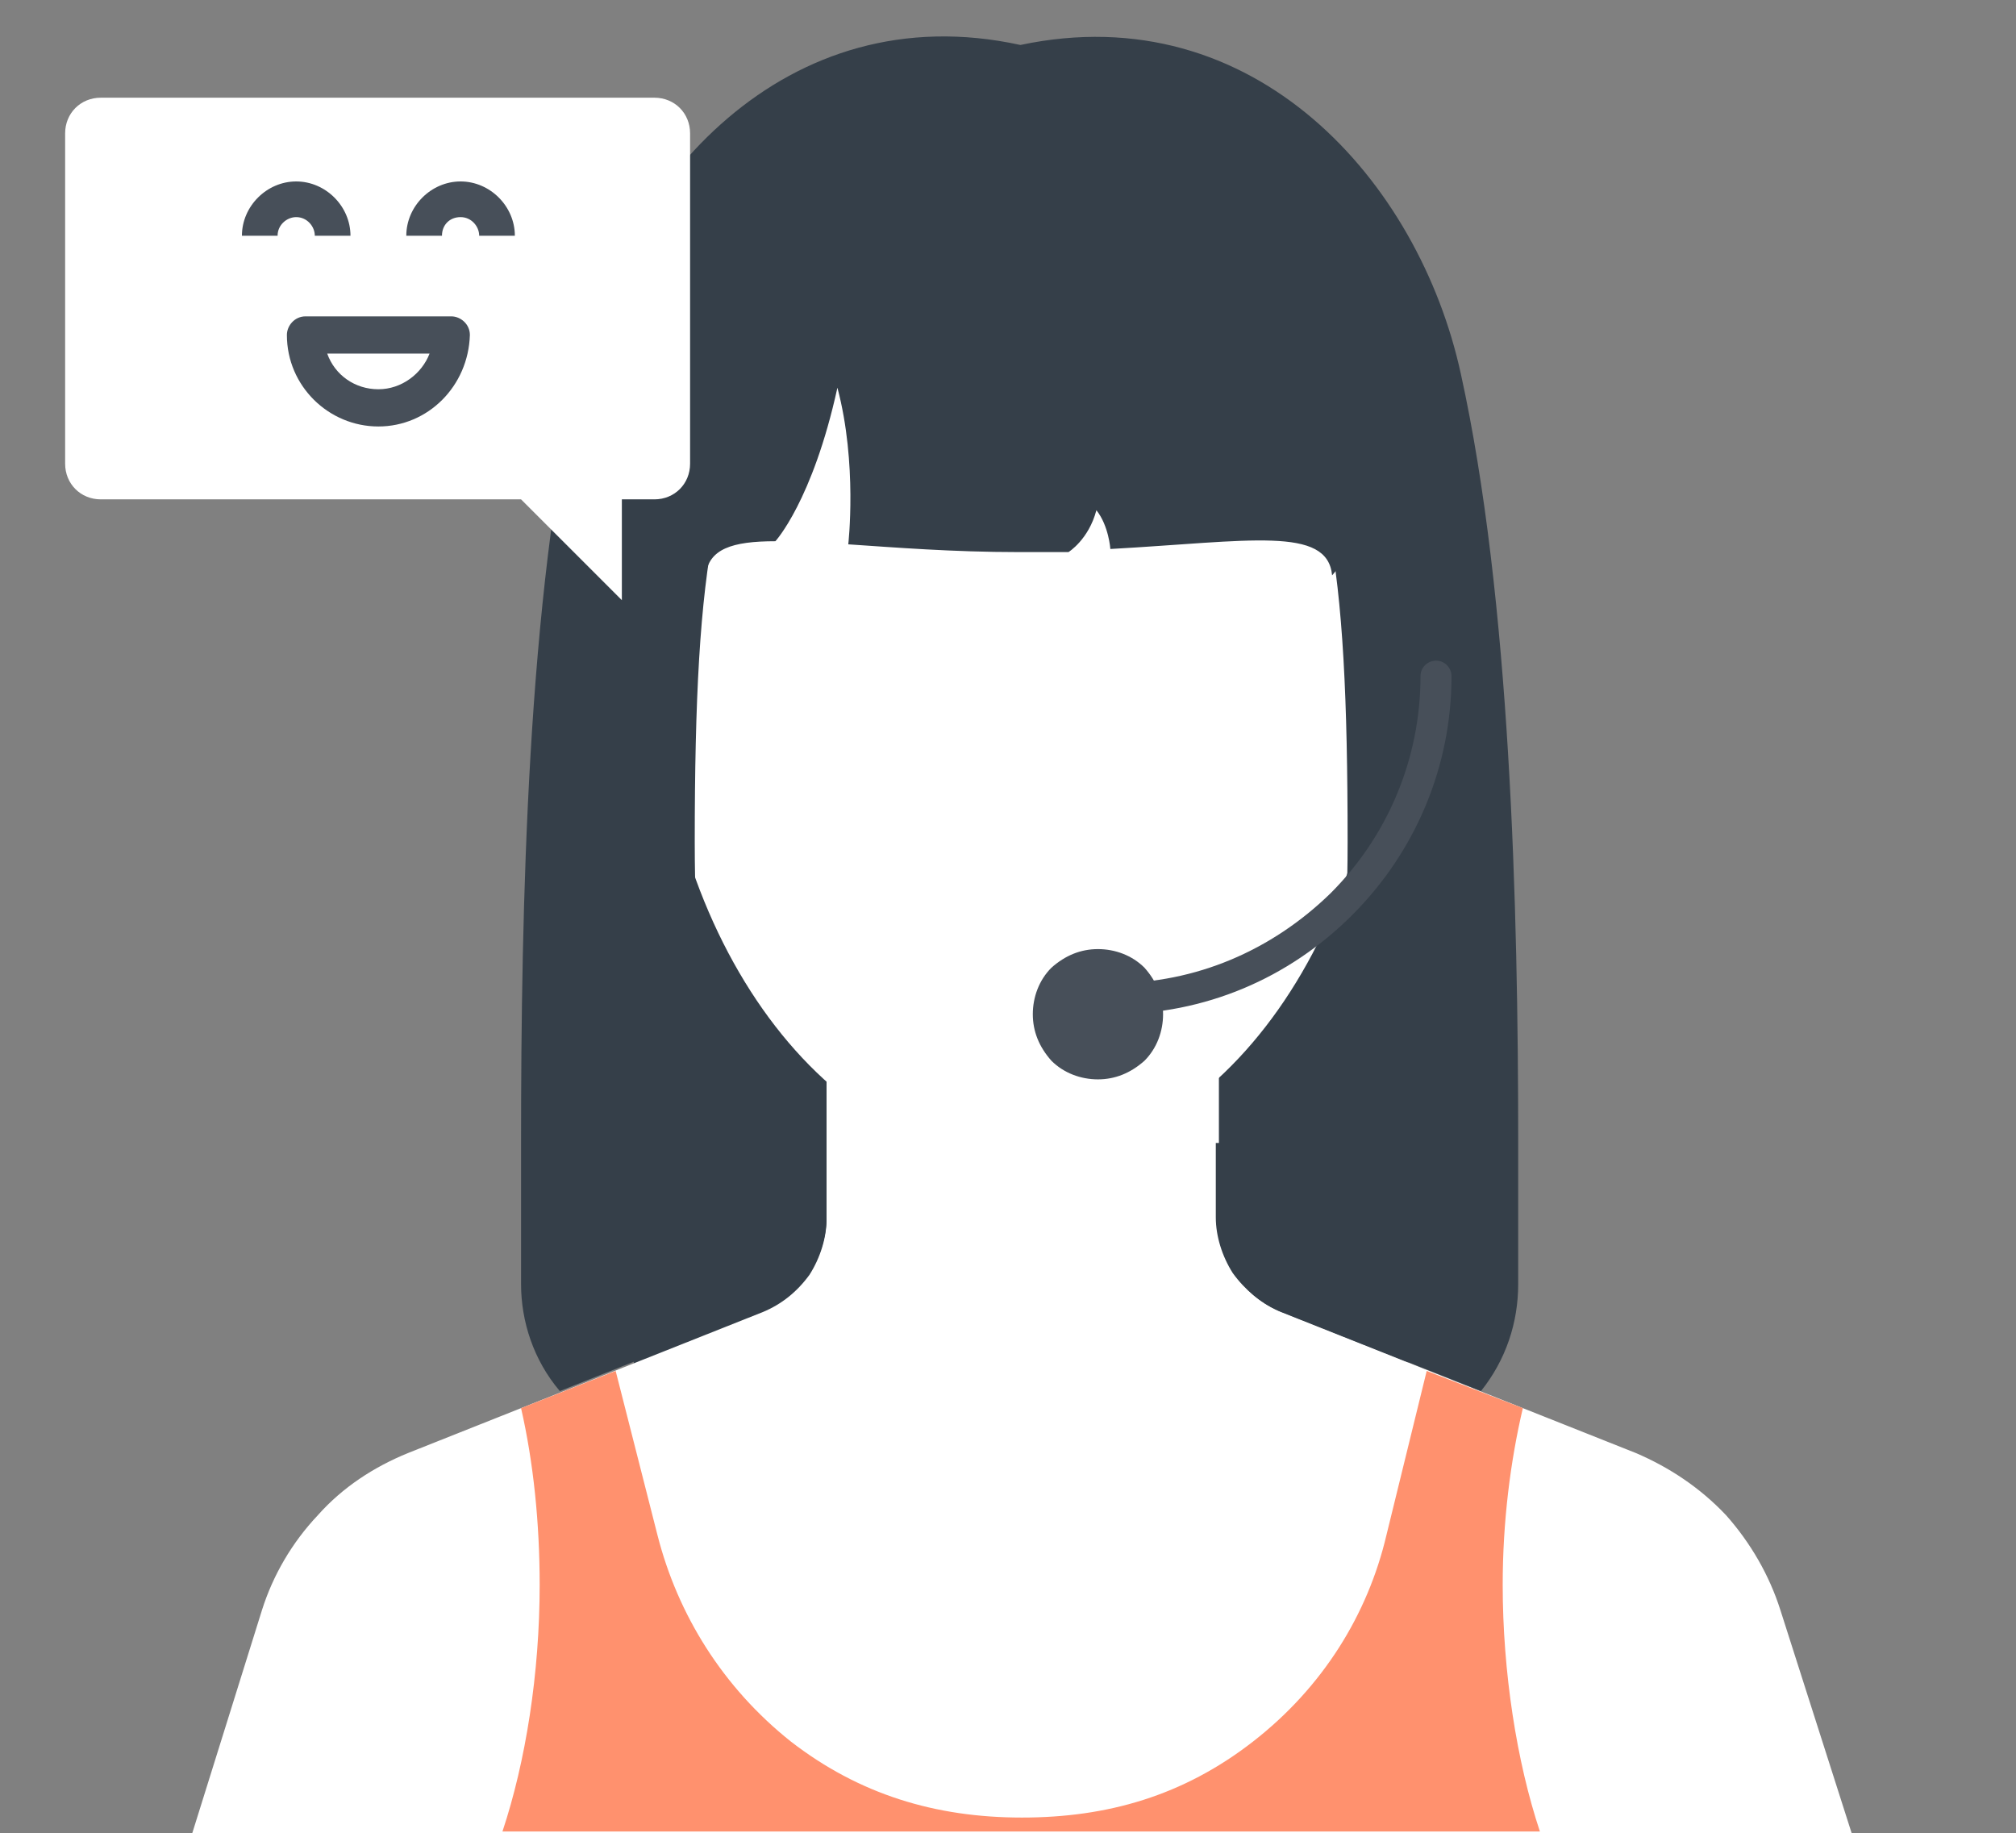 <?xml version="1.0" encoding="utf-8"?>
<!-- Generator: Adobe Illustrator 23.0.2, SVG Export Plug-In . SVG Version: 6.00 Build 0)  -->
<svg version="1.1" id="Ebene_1" xmlns="http://www.w3.org/2000/svg" xmlns:xlink="http://www.w3.org/1999/xlink" x="0px" y="0px"
	 viewBox="0 0 130 118.2" style="enable-background:new 0 0 130 118.2;" xml:space="preserve">
<rect x="0" y="0" width="130" height="118.2" fill="#808080" stroke="none"/>
<style type="text/css">
	.st0{fill:#353F49;}
	.st1{fill:#FFFFFF;}
	.st2{fill:#FF916E;}
	.st3{fill:#474F59;}
</style>
<g>
	<g>
		<g>
			<polygon class="st0" points="88,29.2 43.6,29.2 40.6,93.8 91.1,93.8 			"/>
			<path class="st1" d="M114.8,103.8c-0.7-2.2-1.9-4.3-3.5-6.1c-1.7-1.8-3.7-3.1-5.8-4l-22.9-9.1c-1.2-0.5-2.2-1.3-2.9-2.4
				c-0.8-1.1-1.1-2.4-1.1-3.6V67.4H53.3v11.2c0,1.2-0.4,2.5-1.1,3.6c-0.8,1.1-1.8,1.9-3,2.4l-22.9,9.1c-2.2,0.9-4.2,2.2-5.8,4
				c-1.7,1.8-2.9,3.9-3.6,6.1l-4.5,14.4h107L114.8,103.8z"/>
			<path class="st2" d="M34.8,102.2c0,5.7-0.9,11.4-2.4,15.9h66.9c-1.5-4.5-2.4-10.3-2.4-15.9c0-4.1,0.5-8,1.3-11.4L92,88.4L89.4,99
				c-1.2,5.1-4.1,9.8-8.6,13.3s-9.4,4.9-14.9,4.9c-5.6,0-10.5-1.5-14.9-4.9c-4.4-3.5-7.3-8.2-8.6-13.3l-2.7-10.6l-6.1,2.4
				C34.4,94.3,34.8,98.2,34.8,102.2z"/>
			<path class="st1" d="M65.8,10.6c-13.7,0-23.5,10-23.5,31.2c0,17.9,10.5,33.1,23.5,33.1s23.5-15.1,23.5-33.1
				C89.3,20.6,79.5,10.6,65.8,10.6z"/>
			<path class="st0" d="M86.9,11.7H65.8H44.7c0,0-3,21.1,0.8,25.4c0.2-1.7,1.7-2.2,4.5-2.2c0,0,2.4-2.6,4-9.9
				c1.3,4.9,0.7,10.1,0.7,10.1c3,0.2,6.7,0.5,11,0.5c1.1,0,2.2,0,3.2,0c0,0,1.3-0.8,1.8-2.7c0.8,1,0.9,2.5,0.9,2.5
				c9-0.5,14-1.5,14.3,1.7C89.9,32.8,86.9,11.7,86.9,11.7z"/>
			<path class="st0" d="M49.2,84.5c1.2-0.5,2.2-1.3,3-2.4c0.7-1.1,1.1-2.4,1.1-3.6v-4.8h-7.1c-0.9-6.7-1.4-13.2-1.4-19.4
				c0-18.4,1.3-25.3,6.4-31.5c6.6-8,14.7-9.7,14.7-9.7s8.1,1.7,14.7,9.7c5.1,6.2,6.3,13.1,6.3,31.5c0,6.2-0.5,12.8-1.4,19.4h-7.1
				v4.8c0,1.2,0.4,2.5,1.1,3.6c0.8,1.1,1.8,1.9,2.9,2.4l13.1,5.2c1.6-2,2.4-4.4,2.4-6.9v-9.1c0-15.2-0.5-35.1-3.7-49.6
				C91.5,11.7,80.9-0.3,65.8,2.9c-15.1-3.3-25.7,8.8-28.5,21.2c-3.3,14.5-3.7,34.4-3.7,49.6v9.1c0,2.4,0.8,4.9,2.5,6.9L49.2,84.5z"
				/>
		</g>
	</g>
	<g>
		<g>
			<path class="st3" d="M73.8,62.4c-0.8-0.8-1.9-1.2-3-1.2s-2.1,0.4-3,1.2c-0.8,0.8-1.2,1.9-1.2,3s0.4,2.1,1.2,3
				c0.8,0.8,1.9,1.2,3,1.2s2.1-0.4,3-1.2c0.8-0.8,1.2-1.9,1.2-3S74.6,63.3,73.8,62.4z"/>
			<path class="st3" d="M71.8,65.4c-0.6,0-1-0.5-1-1c0-0.6,0.5-1,1-1c5.3,0,10.2-2.1,14-5.8c3.7-3.7,5.8-8.7,5.8-14c0-0.6,0.5-1,1-1
				c0.6,0,1,0.5,1,1c0,5.8-2.3,11.3-6.4,15.4C83.1,63.1,77.7,65.4,71.8,65.4z"/>
		</g>
		<g>
			<path class="st1" d="M80.1,46c-0.7,0-1.2-0.5-1.2-1.2c0-1.6-1.3-2.9-2.9-2.9s-2.9,1.3-2.9,2.9c0,0.7-0.5,1.2-1.2,1.2
				s-1.2-0.5-1.2-1.2c0-2.9,2.4-5.2,5.2-5.2c2.9,0,5.2,2.4,5.2,5.2C81.3,45.5,80.8,46,80.1,46z"/>
			<path class="st1" d="M61.3,46c-0.7,0-1.2-0.5-1.2-1.2c0-1.6-1.3-2.9-2.9-2.9c-1.6,0-2.9,1.3-2.9,2.9c0,0.7-0.5,1.2-1.2,1.2
				s-1.2-0.5-1.2-1.2c0-2.9,2.4-5.2,5.2-5.2c2.9,0,5.2,2.4,5.2,5.2C62.5,45.5,62,46,61.3,46z"/>
		</g>
	</g>
</g>
<path class="st1" d="M42.2,6.3H6.5c-1.3,0-2.3,1-2.3,2.3v21.3c0,1.3,1,2.3,2.3,2.3h27.1l6.5,6.5v-6.5h2.1c1.3,0,2.3-1,2.3-2.3V8.6
	C44.5,7.3,43.5,6.3,42.2,6.3z"/>
<g>
	<path class="st3" d="M22.6,15.2h-2.3c0-0.6-0.5-1.2-1.2-1.2c-0.6,0-1.2,0.5-1.2,1.2h-2.3c0-1.9,1.6-3.5,3.5-3.5
		S22.6,13.3,22.6,15.2z"/>
	<path class="st3" d="M33.2,15.2h-2.3c0-0.6-0.5-1.2-1.2-1.2s-1.2,0.5-1.2,1.2h-2.3c0-1.9,1.6-3.5,3.5-3.5S33.2,13.3,33.2,15.2z"/>
</g>
<path class="st3" d="M24.4,27.5c-3.2,0-5.9-2.6-5.9-5.9c0-0.6,0.5-1.2,1.2-1.2h9.4c0.6,0,1.2,0.5,1.2,1.2
	C30.2,24.9,27.6,27.5,24.4,27.5z M21.1,22.8c0.5,1.4,1.8,2.3,3.3,2.3s2.8-1,3.3-2.3H21.1z"/>
</svg>
